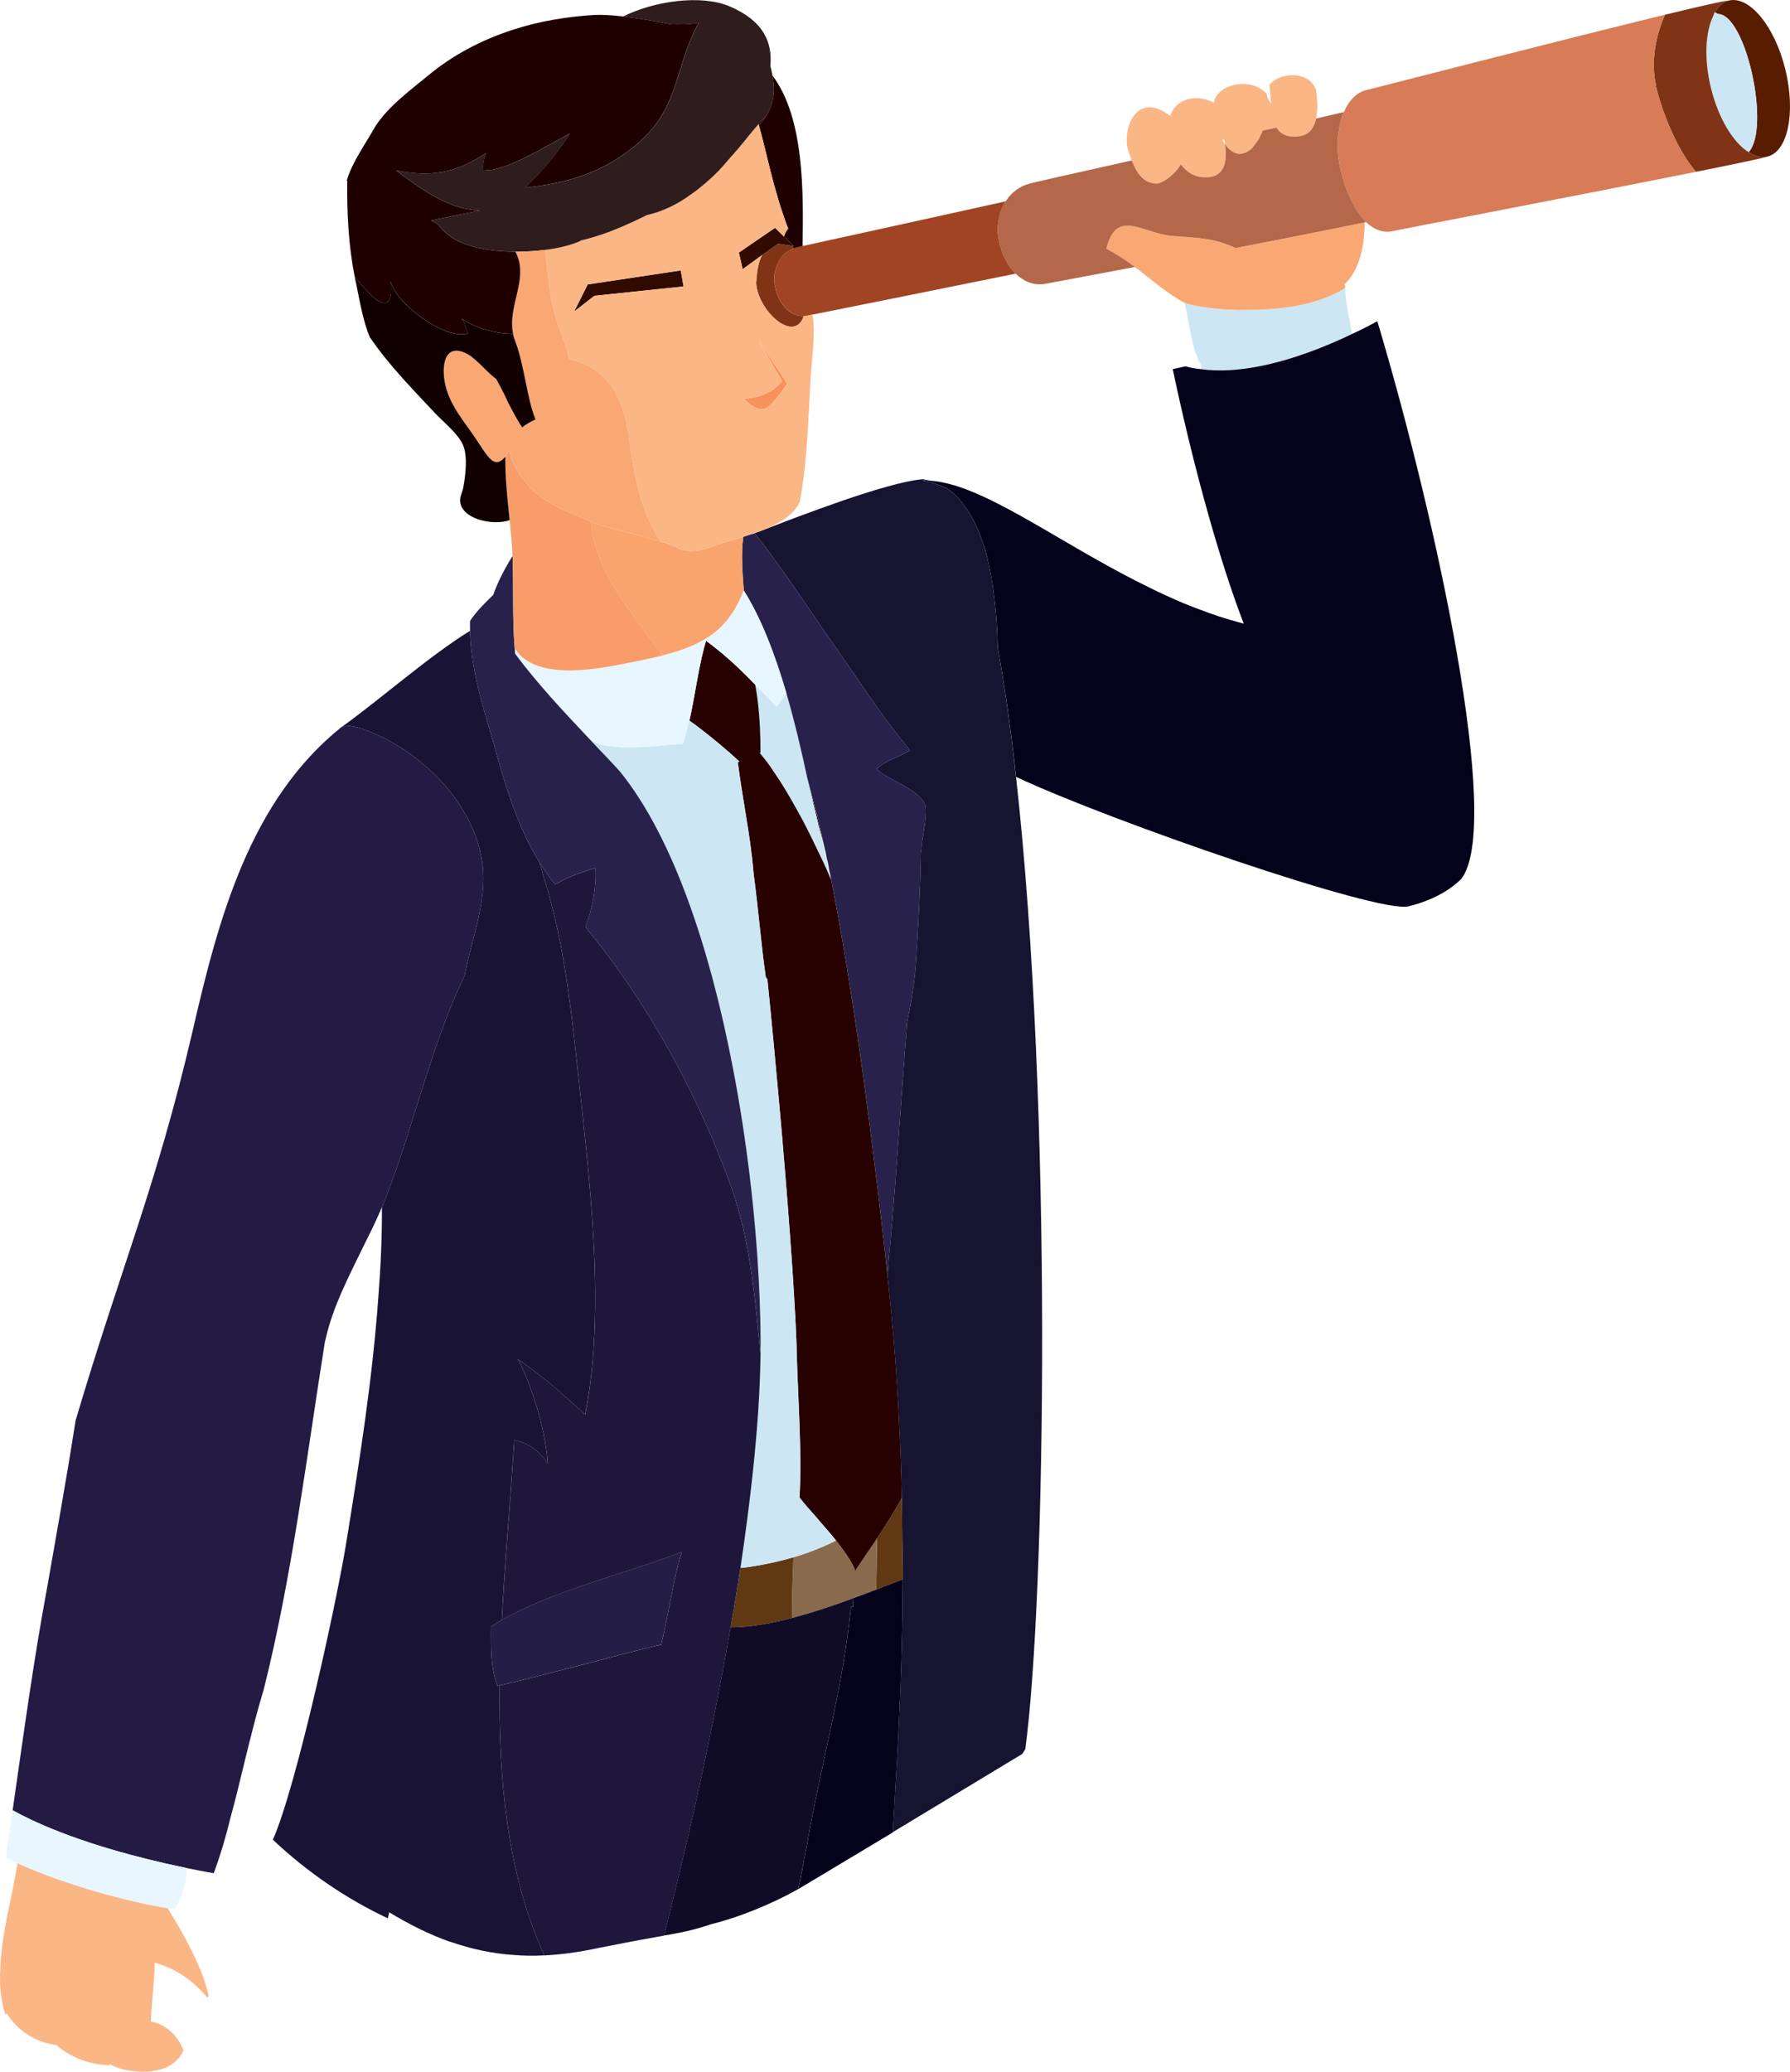 <?xml version="1.0" encoding="utf-8"?>
<!-- Generator: Adobe Illustrator 16.0.0, SVG Export Plug-In . SVG Version: 6.00 Build 0)  -->
<!DOCTYPE svg PUBLIC "-//W3C//DTD SVG 1.1 Tiny//EN" "http://www.w3.org/Graphics/SVG/1.1/DTD/svg11-tiny.dtd">
<svg version="1.1" baseProfile="tiny" id="Layer_1" xmlns="http://www.w3.org/2000/svg" xmlns:xlink="http://www.w3.org/1999/xlink"
	 x="0px" y="0px" width="80.178px" height="92.77px" viewBox="0 0 80.178 92.77" xml:space="preserve">
<g>
	<path fill="none" d="M35.878,11.036c-0.098,0.023-0.168,0.042-0.194,0.047h0C35.709,11.078,35.78,11.059,35.878,11.036z"/>
	<path fill="none" d="M35.523,11.132c0.049-0.025,0.101-0.033,0.153-0.049C35.625,11.099,35.573,11.107,35.523,11.132
		c-0.034,0.011-0.057,0.039-0.089,0.053C35.466,11.171,35.489,11.143,35.523,11.132z"/>
	<path fill="none" d="M43.399,22.942c0.267,0.424,0.479,0.911,0.648,1.439C43.879,23.853,43.666,23.366,43.399,22.942z"/>
	<polygon fill="none" points="34.858,10.912 34.858,10.912 34.931,10.924 	"/>
	<path fill="none" d="M44.753,9.734c-0.04,0.175-0.067,0.357-0.065,0.551C44.686,10.092,44.713,9.91,44.753,9.734z"/>
	<path fill="none" d="M34.716,10.201l-1.621,1.108l0.169,0.746l0,0l-0.169-0.745L34.716,10.201l0.399,0.394
		c0.01-0.052,0.032-0.099,0.054-0.146c-0.022,0.047-0.044,0.095-0.055,0.146L34.716,10.201z"/>
	<path fill="none" d="M54.057,10.711c0.217,0.035,0.427,0.081,0.638,0.145C54.483,10.792,54.273,10.747,54.057,10.711z"/>
	<path fill="none" d="M34.713,12.826c0.165,0.821,0.706,1.36,1.29,1.326c0,0,0,0,0,0c0.019,0,0.037-0.004,0.055-0.005
		c-0.019,0.001-0.037,0.005-0.056,0.005C35.42,14.186,34.878,13.646,34.713,12.826c-0.078-0.366-0.02-0.702,0.107-0.988
		C34.693,12.123,34.636,12.459,34.713,12.826z"/>
	<path fill="none" d="M19.666,10.087c-0.091-0.061-0.183-0.115-0.273-0.169C19.483,9.973,19.575,10.027,19.666,10.087
		c0.111,0.173,0.266,0.318,0.441,0.447C19.932,10.405,19.776,10.261,19.666,10.087z"/>
	<path fill="none" d="M21.771,6.859C21.771,6.858,21.771,6.858,21.771,6.859c-0.991,0.651-1.922,0.99-3.144,0.897
		C19.848,7.85,20.779,7.511,21.771,6.859z"/>
	<path fill="none" d="M35.205,10.377c0.029-0.049,0.061-0.097,0.1-0.143c-0.094-0.222-0.171-0.464-0.252-0.702
		c0.081,0.237,0.158,0.479,0.252,0.701C35.266,10.28,35.234,10.328,35.205,10.377z"/>
	<path fill="none" d="M21.329,9.412c0.055,0.004,0.109,0.016,0.164,0.016c-0.719,0.143-1.447,0.293-2.176,0.443c0,0,0,0,0.001,0
		c0.728-0.15,1.457-0.3,2.175-0.443C21.438,9.428,21.384,9.416,21.329,9.412z"/>
	<polygon fill="none" points="35.557,11.023 35.556,11.022 35.491,11.013 	"/>
	<path fill="none" d="M21.916,7.612c-0.09,0.01-0.184,0.025-0.265,0.021l0,0C21.732,7.637,21.826,7.622,21.916,7.612z"/>
	<path fill="none" d="M57.433,10.699c-0.684,0.135-1.382,0.271-2.093,0.408c-0.207-0.1-0.405-0.173-0.604-0.235
		c0.198,0.062,0.396,0.136,0.604,0.235C56.051,10.971,56.749,10.834,57.433,10.699z"/>
	<path fill="none" d="M34.533,4.737c-0.046,0.129-0.101,0.26-0.178,0.394c-0.046,0.047-0.083,0.094-0.125,0.142
		c0.042-0.047,0.08-0.094,0.125-0.141C34.432,4.998,34.486,4.867,34.533,4.737z"/>
	<path fill="none" d="M34.652,3.772c0.001,0.017,0.006,0.033,0.007,0.049C34.658,3.806,34.653,3.789,34.652,3.772z"/>
	<path fill="none" d="M34.368,7.083c-0.121-0.5-0.243-0.996-0.375-1.467c-0.008-0.024-0.016-0.034-0.016-0.059l0,0
		c0,0.026,0.008,0.034,0.016,0.059C34.125,6.087,34.247,6.583,34.368,7.083z"/>
	<path fill="none" d="M34.892,49.318c-0.165-1.845-0.34-3.708-0.519-5.453c-0.013-0.021-0.025-0.04-0.038-0.059
		c0.013,0.019,0.024,0.038,0.037,0.06C34.552,45.611,34.727,47.474,34.892,49.318z"/>
	<path fill="none" d="M54.747,6.263c0.042,0.077,0.074,0.145,0.124,0.205c-0.008-0.077-0.013-0.144-0.03-0.22
		C54.807,6.247,54.773,6.255,54.747,6.263z"/>
	<path fill="none" d="M39.28,68.892c-0.25,0.37-0.483,0.709-0.693,1.022C38.797,69.601,39.03,69.263,39.28,68.892L39.28,68.892z"/>
	<path fill="none" d="M28.683,6.329C28.683,6.329,28.683,6.328,28.683,6.329c-1.539,1.38-3.241,1.88-5.168,2.081
		c0.002-0.002,0.004-0.004,0.006-0.006c-0.002,0.002-0.004,0.004-0.007,0.007C25.442,8.208,27.145,7.708,28.683,6.329z"/>
	<path fill="none" d="M37.446,68.983L37.446,68.983c-0.292,0.148-0.6,0.286-0.919,0.412C36.846,69.27,37.154,69.132,37.446,68.983z"
		/>
	<path fill="none" d="M33.827,30.658c0.046,0.239,0.084,0.495,0.116,0.758C33.911,31.153,33.873,30.897,33.827,30.658
		C33.827,30.658,33.827,30.658,33.827,30.658z"/>
	<path fill="none" d="M30.878,32.271c0.179-0.78,0.289-1.528,0.439-2.29C31.166,30.742,31.057,31.49,30.878,32.271L30.878,32.271z"
		/>
	<path fill="none" d="M31.991,28.973c0.5,0.388,0.985,0.83,1.451,1.295C32.977,29.803,32.491,29.36,31.991,28.973z"/>
	<path fill="none" d="M33.046,34.124c0.026,0,0.042-0.009,0.068-0.024l0,0C33.088,34.116,33.071,34.124,33.046,34.124L33.046,34.124
		z"/>
	<path fill="none" d="M31.585,8.21c-0.181,0.155-0.37,0.308-0.579,0.454c-0.698,0.522-1.371,0.817-2.031,0.968
		c0.661-0.151,1.333-0.446,2.032-0.968C31.215,8.518,31.404,8.365,31.585,8.21z"/>
	<path fill="none" d="M33.211,6.477c-0.047,0.057-0.096,0.116-0.143,0.172c-0.123,0.148-0.253,0.286-0.378,0.43
		c0.124-0.143,0.255-0.282,0.377-0.429C33.115,6.593,33.164,6.534,33.211,6.477z"/>
	<path fill="none" d="M24.415,11.191C24.414,11.191,24.414,11.191,24.415,11.191c0.049,0.441,0.096,0.884,0.153,1.327
		C24.511,12.076,24.464,11.632,24.415,11.191z"/>
	<path fill="none" d="M38.283,70.253c-0.141-0.297-0.316-0.568-0.504-0.83C37.966,69.686,38.142,69.957,38.283,70.253L38.283,70.253
		z"/>
	<path fill="none" d="M34.032,33.724c0.008,0.008,0.016,0.017,0.032,0.033v-0.059C34.056,33.707,34.04,33.715,34.032,33.724z"/>
	<path fill="none" d="M36.567,67.944c0.086,0.097,0.166,0.199,0.252,0.297C36.733,68.144,36.653,68.041,36.567,67.944z"/>
	<path fill="none" d="M31.349,32.615c0.527,0.403,1.227,0.98,1.692,1.417C32.575,33.595,31.876,33.018,31.349,32.615z"/>
	<path fill="none" d="M26.152,74.526c-1.207,0.309-2.415,0.626-3.181,0.808C23.738,75.152,24.946,74.836,26.152,74.526
		c1.365-0.354,2.728-0.722,3.465-0.881c0.082-0.337,0.154-0.677,0.223-1.017c-0.069,0.34-0.142,0.68-0.224,1.017
		C28.881,73.804,27.517,74.174,26.152,74.526z"/>
	<path fill="none" d="M30.536,69.497L30.536,69.497c-0.254,0.814-0.425,1.762-0.615,2.73C30.111,71.259,30.281,70.312,30.536,69.497
		z"/>
	<path fill="none" d="M24.539,65.558c-0.042-0.665-0.183-1.399-0.373-2.123C24.355,64.158,24.496,64.892,24.539,65.558
		L24.539,65.558z"/>
	<path fill="none" d="M24.528,39.163c-0.039-0.055-0.076-0.113-0.114-0.169C24.452,39.05,24.488,39.107,24.528,39.163z"/>
	<path fill="none" d="M22,72.833c0.051-0.033,0.106-0.063,0.159-0.097C22.106,72.77,22.05,72.8,22,72.833
		c-0.004,0.271-0.004,0.54,0,0.808C21.995,73.373,21.996,73.104,22,72.833z"/>
	<path fill="none" d="M35.049,31.287c-0.091,0.129-0.179,0.254-0.263,0.361c0,0,0,0,0,0C34.869,31.541,34.958,31.416,35.049,31.287z
		"/>
	<path fill="none" d="M22.929,66.03c0.038-0.521,0.074-1.042,0.105-1.548h0C23.003,64.988,22.966,65.509,22.929,66.03z"/>
	<path fill="none" d="M26.21,39.014c-0.408,0.136-0.804,0.279-1.171,0.496C25.406,39.293,25.803,39.15,26.21,39.014z"/>
	<path fill="none" d="M49.585,11.157c0.104,0.055,0.202,0.109,0.309,0.172c0.071,0.038,0.138,0.085,0.207,0.126
		c-0.069-0.042-0.136-0.089-0.207-0.127C49.787,11.267,49.689,11.212,49.585,11.157z"/>
	<polygon fill="none" points="38.217,71.957 38.217,71.957 38.166,71.957 	"/>
	<path fill="none" d="M41.44,36.754c-0.034,0.305-0.093,0.648-0.139,0.952C41.349,37.402,41.407,37.059,41.44,36.754z"/>
	<path fill="none" d="M41.015,43.264c-0.059,0.758-0.198,1.627-0.39,2.544C40.817,44.891,40.955,44.023,41.015,43.264z"/>
	<path fill="none" d="M42.348,21.844c0.006,0,0.011,0.003,0.016,0.005C42.358,21.847,42.353,21.843,42.348,21.844
		c-0.29-0.139-0.848-0.32-1.053-0.327c-0.002,0-0.005,0-0.007,0C41.489,21.52,42.055,21.704,42.348,21.844z"/>
	<path fill="none" d="M44.334,25.491c0.038,0.187,0.071,0.374,0.103,0.563C44.405,25.864,44.372,25.678,44.334,25.491z"/>
	<path fill="none" d="M36.155,82.556c-0.037,0.23-0.091,0.451-0.133,0.679C36.064,83.007,36.119,82.786,36.155,82.556
		c0.606-3.494,1.634-7.109,1.959-10.6h0C37.79,75.446,36.761,79.062,36.155,82.556z"/>
	<path fill="none" d="M23.89,62.526c-0.203-0.6-0.43-1.178-0.689-1.662c0-0.001-0.001-0.001-0.001-0.001
		C23.46,61.348,23.688,61.927,23.89,62.526z"/>
	<path fill="none" d="M40.028,59.955c0.194,2.357,0.315,4.738,0.365,7.12C40.344,64.693,40.223,62.312,40.028,59.955z"/>
	<path fill="none" d="M40.107,79.994c0.19-3.062,0.322-6.152,0.331-9.272c0.003-0.608-0.015-1.216-0.022-1.823
		c0.008,0.607,0.025,1.216,0.021,1.823C40.43,73.842,40.298,76.933,40.107,79.994z"/>
	<path fill="none" d="M22.57,7.467c0.02-0.006,0.04-0.016,0.059-0.023C22.61,7.451,22.589,7.46,22.57,7.467z"/>
	<path fill="none" d="M20.919,14.82c-0.066-0.162-0.091-0.353-0.227-0.548c0,0-0.001,0-0.001-0.001
		C20.827,14.466,20.852,14.659,20.919,14.82z"/>
	<path fill="none" d="M17.497,12.59c0,0,0,0.001,0,0.002c0.224,1.007,2.479,2.673,3.471,2.333v0
		C19.975,15.265,17.719,13.597,17.497,12.59z"/>
	<path fill="none" d="M22.843,18.184c0.135,0.254,0.298,0.573,0.465,0.827C23.141,18.756,22.978,18.437,22.843,18.184z"/>
	<path fill="none" d="M21.271,16.096c0.25,0.215,0.475,0.466,0.721,0.683C21.746,16.562,21.521,16.31,21.271,16.096z"/>
	<path fill="none" d="M17.744,7.63c0.411,0.308,0.867,0.649,1.354,0.954C18.611,8.28,18.155,7.938,17.744,7.63L17.744,7.63z"/>
	<path fill="none" d="M25.531,5.989c-0.068,0.033-0.152,0.078-0.229,0.119C25.379,6.067,25.462,6.022,25.531,5.989
		C25.531,5.989,25.531,5.989,25.531,5.989z"/>
	<path fill="none" d="M28.756,6.253c0.714-0.654,1.095-1.364,1.374-2.105C29.851,4.889,29.47,5.599,28.756,6.253z"/>
	<path fill="none" d="M22.082,7.599c0.117-0.022,0.243-0.061,0.369-0.1C22.325,7.538,22.198,7.577,22.082,7.599z"/>
	<path fill="none" d="M50.902,10.163c-0.263-0.061-0.504-0.082-0.712-0.001C50.399,10.081,50.64,10.102,50.902,10.163z"/>
	<path fill="none" d="M22.632,20.452c0,0.025,0.003,0.05,0.003,0.075C22.635,20.501,22.631,20.476,22.632,20.452
		c-0.109,0.132-0.207,0.203-0.299,0.231C22.425,20.655,22.522,20.583,22.632,20.452z"/>
	<path fill="none" d="M26.669,38.856C26.669,38.856,26.669,38.856,26.669,38.856c0.005,0.144,0.011,0.279,0.009,0.405
		c-0.029,0.852-0.171,1.45-0.454,2.256c0,0,0,0,0,0c0.283-0.807,0.424-1.405,0.454-2.257C26.681,39.134,26.675,39,26.669,38.856z"/>
	<path fill="none" d="M24.3,39.087c-0.028-0.127-0.074-0.279-0.136-0.475c0,0,0,0,0-0.001C24.226,38.808,24.272,38.959,24.3,39.087z
		"/>
	<path fill="none" d="M33.69,57.227c0.157,1.126,0.26,2.258,0.376,3.418l0,0C33.95,59.485,33.847,58.354,33.69,57.227z"/>
	<path fill="none" d="M32.824,47.794c-1-5.196-2.634-10.266-5.067-13.262C30.189,37.528,31.824,42.598,32.824,47.794z"/>
	<path fill="none" d="M33.991,57.354c-0.15-2.888-0.525-6.245-1.167-9.56C33.466,51.108,33.84,54.466,33.991,57.354z"/>
	<path fill="none" d="M25.575,62.774c0.209,0.194,0.433,0.374,0.632,0.578c0.312-1.521,0.431-3.152,0.449-4.818
		c-0.019,1.666-0.137,3.296-0.45,4.817C26.007,63.147,25.784,62.969,25.575,62.774z"/>
	<path fill="none" d="M33.871,12.696L33.871,12.696c-0.004-0.079,0.016-0.179,0.021-0.268
		C33.886,12.518,33.866,12.617,33.871,12.696z"/>
	<path fill="none" d="M40.019,34.932c-0.308-0.167-0.591-0.327-0.755-0.496c0.1-0.098,0.213-0.179,0.335-0.251
		c-0.122,0.072-0.236,0.154-0.336,0.251C39.427,34.605,39.71,34.766,40.019,34.932z"/>
	<path fill="none" d="M37.017,28.404c1.3,1.816,2.365,3.545,3.744,5.191l0,0C39.382,31.949,38.317,30.22,37.017,28.404
		c-0.87-1.278-2.176-3.228-3.214-4.526l0,0C34.84,25.177,36.146,27.126,37.017,28.404z"/>
	<polygon fill="none" points="30.493,12.109 30.619,12.828 26.624,13.246 30.62,12.828 	"/>
	<polygon fill="none" points="25.717,13.951 25.718,13.951 26.324,12.736 	"/>
	<path fill="none" d="M39.787,56.813c0.006-0.085,0.008-0.178,0.01-0.298c0.153-1.524,0.271-3.052,0.383-4.588
		c-0.111,1.536-0.23,3.064-0.383,4.589C39.794,56.636,39.793,56.729,39.787,56.813z"/>
	<path fill="none" d="M76.635,3.929c-0.314-1.294-0.248-2.483,0.103-3.211C76.386,1.445,76.319,2.634,76.635,3.929
		c0.333,1.364,0.993,2.453,1.689,2.885C77.628,6.382,76.969,5.293,76.635,3.929z"/>
	<path fill="none" d="M35.811,36.473c0.053,0.097,0.106,0.191,0.161,0.291c0.018,0.026,0.026,0.051,0.043,0.085
		c-0.017-0.034-0.025-0.059-0.043-0.086C35.917,36.664,35.864,36.569,35.811,36.473z"/>
	<path fill="none" d="M35.028,17.068l-0.445-0.773L35.028,17.068c0,0-0.078,0.125-0.279,0.284
		C34.95,17.193,35.028,17.068,35.028,17.068z"/>
	<path fill="none" d="M39.274,69.38c-0.008,0.587-0.017,1.241-0.024,1.798c-0.331,0.131-0.68,0.261-1.019,0.382
		c-0.575,0.221-1.178,0.423-1.773,0.61c-0.329,0.105-0.66,0.193-0.983,0.282c0.324-0.089,0.655-0.177,0.984-0.282
		c0.594-0.187,1.197-0.39,1.772-0.609c0.339-0.122,0.688-0.251,1.02-0.383c0.423-0.163,0.814-0.318,1.187-0.456
		c-0.373,0.138-0.763,0.293-1.188,0.456C39.258,70.621,39.266,69.966,39.274,69.38z"/>
	<path fill="none" d="M40.394,67.077c0-0.001,0-0.001,0-0.002c-0.138,0.261-0.3,0.532-0.466,0.805
		C40.094,67.608,40.255,67.337,40.394,67.077z"/>
	<path fill="none" d="M21.643,39.63c-0.064,1.081-0.347,2.03-0.592,2.999C21.297,41.66,21.58,40.711,21.643,39.63
		c0.176-3.001-2.376-5.762-5.02-6.845c-0.098-0.052-0.2-0.083-0.3-0.121c0.101,0.038,0.202,0.07,0.3,0.122
		C19.266,33.868,21.819,36.629,21.643,39.63z"/>
	<path fill="none" d="M19.16,47.977c-0.661,2.032-1.252,4.104-1.984,5.925C17.908,52.08,18.499,50.009,19.16,47.977z"/>
	<polygon fill="none" points="33.981,15.25 34.831,16.529 33.979,15.246 	"/>
	<path fill="none" d="M33.423,72.839c-0.239,0.021-0.473,0.034-0.698,0.03c0.157-0.884,0.304-1.768,0.444-2.668h0
		c0.109-0.727,0.209-1.456,0.304-2.184c-0.095,0.728-0.195,1.456-0.304,2.183c-0.139,0.9-0.287,1.786-0.444,2.669
		c-1.225,7.116-2.882,13.356-2.98,13.802c0.099-0.444,1.755-6.686,2.98-13.801C32.95,72.873,33.184,72.86,33.423,72.839z"/>
	<path fill="none" d="M36.333,14.102c0.021-0.004,0.034-0.007,0.059-0.012c0.148,0.905-0.026,1.899-0.08,2.784
		c-0.109,1.823-0.145,3.814-0.491,5.607c-0.26,0.569-0.921,0.964-1.626,1.25c1.462-0.563,5.54-2.15,7.145-2.271
		c0.1,0.017,0.199,0.036,0.293,0.063c0,0,0.001,0,0.002,0c0.328,0.021,0.674,0.085,1.034,0.192c0.024,0.008,0.05,0.017,0.074,0.018
		c2.339,0.707,5.298,2.908,8.769,4.593c0.26,0.13,0.511,0.252,0.771,0.365c0.451,0.209,0.906,0.402,1.377,0.576
		c0.302,0.114,0.613,0.228,0.924,0.333c0.37,0.115,0.747,0.23,1.126,0.328c-1.271-3.31-2.457-7.942-3.179-11.396l0.569-0.127
		c0.217,0.061,0.444,0.107,0.689,0.127l0.021-0.16c-0.487-0.901-0.516-1.872-0.748-2.796c0.024,0,0.05,0.01,0.073,0.018
		c-0.023-0.009-0.049-0.018-0.074-0.034c-0.728-0.373-1.446-1.016-2.23-1.6c-0.078-0.06-0.158-0.116-0.238-0.174
		c0.079,0.058,0.159,0.114,0.237,0.174c-2.269,0.432-3.942,0.739-3.978,0.747c-0.482,0.102-0.967-0.064-1.36-0.45v0
		c-3.623,0.736-8.023,1.62-9.098,1.834C36.368,14.095,36.355,14.097,36.333,14.102z"/>
	<path fill="none" d="M21.056,28.245c0.024,1.212,0.288,2.358,0.607,3.499C21.344,30.602,21.08,29.456,21.056,28.245z"/>
	<path fill="none" d="M15.375,32.527c0.066-0.008,0.157-0.006,0.216-0.015C15.532,32.521,15.441,32.519,15.375,32.527z"/>
	<path fill="none" d="M15.639,32.502L15.639,32.502c0.096,0.008,0.186,0.032,0.278,0.05C15.825,32.534,15.736,32.51,15.639,32.502z"
		/>
	<path fill="none" d="M34.209,72.73c0.412-0.072,0.834-0.165,1.265-0.278v-0.001C35.043,72.564,34.621,72.658,34.209,72.73z"/>
	<path fill="none" d="M32.471,24.282c0.106-0.032,0.223-0.066,0.344-0.102C32.694,24.216,32.577,24.25,32.471,24.282
		c-0.55,0.176-1.13,0.45-1.688,0.383C31.341,24.733,31.921,24.458,32.471,24.282z"/>
	<path fill="none" d="M37.162,39.243c-0.164-0.386-0.371-0.83-0.6-1.295C36.79,38.413,36.997,38.858,37.162,39.243
		c0.027,0.052,0.041,0.103,0.067,0.154c-0.025-0.144-0.056-0.288-0.088-0.431c-0.023-0.162-0.054-0.331-0.103-0.5
		c-0.031-0.186-0.071-0.364-0.117-0.551c-0.002-0.01-0.004-0.019-0.007-0.029c-0.085-0.338-0.171-0.678-0.271-1.018
		C36.904,37.979,37.157,39.084,37.162,39.243z"/>
	<path fill="none" d="M36.325,35.467c-0.047-0.172-0.093-0.361-0.141-0.524c0,0.001,0.001,0.003,0.001,0.004
		C36.233,35.109,36.278,35.297,36.325,35.467z"/>
	<path fill="none" d="M56.406,6.179c-0.056,0.105-0.127,0.203-0.202,0.298C56.279,6.382,56.351,6.284,56.406,6.179z"/>
	<path fill="none" d="M60.071,7.695c0.118,0.48,0.267,0.888,0.433,1.24C60.338,8.583,60.189,8.175,60.071,7.695
		c-0.132-0.534-0.176-1.035-0.149-1.486C59.896,6.661,59.939,7.162,60.071,7.695z"/>
	<path fill="none" d="M36.166,34.875c0.009,0.025,0.019,0.042,0.019,0.068C36.185,34.917,36.175,34.9,36.166,34.875
		c-0.262-1.236-0.572-2.548-0.943-3.837l0,0C35.594,32.327,35.904,33.639,36.166,34.875z"/>
	<path fill="none" d="M34.394,28.608c-0.313-0.775-0.665-1.506-1.074-2.161l-0.006-0.007l0.005,0.007
		C33.729,27.103,34.081,27.833,34.394,28.608z"/>
	<path fill="none" d="M29.089,24.114c-0.173-0.047-0.348-0.089-0.511-0.146c-0.357-0.097-0.707-0.18-1.055-0.272
		c0.348,0.092,0.697,0.175,1.055,0.272C28.741,24.024,28.916,24.067,29.089,24.114z"/>
	<path fill="none" d="M52.189,8.075c0.276-0.169,0.557-0.453,0.696-0.714c-0.001,0-0.001,0-0.001-0.001
		C52.746,7.622,52.466,7.906,52.189,8.075z"/>
	<path fill="none" d="M29.601,24.26c-0.718-1.054-1.047-2.313-1.263-3.56C28.554,21.948,28.882,23.206,29.601,24.26L29.601,24.26z"
		/>
	<path fill="none" d="M30.449,24.584c-0.174-0.078-0.352-0.157-0.525-0.236c-0.082-0.026-0.168-0.047-0.254-0.069
		c0.086,0.021,0.173,0.042,0.254,0.069C30.098,24.427,30.275,24.506,30.449,24.584z"/>
	<path fill="none" d="M76.949,0.625c1.254,0.017,2.369,5.097,1.375,6.189c0.07,0.047,0.142,0.088,0.213,0.121
		c-0.071-0.033-0.142-0.073-0.212-0.121C79.318,5.722,78.203,0.642,76.949,0.625l-0.144-0.078l0,0L76.949,0.625z"/>
	<path fill="none" d="M21.433,19.826c-0.279-0.436-0.594-0.835-0.869-1.253C20.839,18.991,21.154,19.391,21.433,19.826
		c0.216,0.326,0.386,0.592,0.551,0.742C21.819,20.418,21.649,20.152,21.433,19.826z"/>
	<path fill="none" d="M26.417,33.105c0.144,0.153,0.288,0.308,0.433,0.461C26.705,33.414,26.561,33.259,26.417,33.105L26.417,33.105
		z"/>
	<path fill="none" d="M28.507,29.613c0.415-0.087,0.805-0.166,1.177-0.262c-1.3-1.8-3.071-3.772-3.208-5.987h0
		c-0.118-0.052-0.252-0.104-0.387-0.165c0.135,0.061,0.269,0.113,0.387,0.166c0.138,2.213,1.908,4.187,3.209,5.986
		C29.312,29.447,28.922,29.526,28.507,29.613c-0.723,0.142-1.839,0.391-2.897,0.407C26.668,30.004,27.784,29.755,28.507,29.613z"/>
	<path fill="none" d="M23.074,15.257c-0.04-0.102-0.073-0.203-0.088-0.305c-0.101-0.473-0.022-0.943,0.083-1.408
		c-0.104,0.465-0.184,0.936-0.083,1.408c-0.196-0.002-0.4-0.02-0.606-0.051c0.206,0.032,0.411,0.049,0.607,0.052
		C23.001,15.055,23.034,15.156,23.074,15.257c0.424,1.111,0.524,2.566,0.916,3.524l0,0C23.598,17.823,23.498,16.369,23.074,15.257z"
		/>
	<path fill="none" d="M26.842,16.707c-0.354-0.287-0.785-0.507-1.34-0.623c-0.159-0.691-0.458-1.347-0.646-2.01
		c0.188,0.664,0.487,1.319,0.646,2.01C26.057,16.2,26.489,16.42,26.842,16.707z"/>
	<path fill="none" d="M54.365,7.889c0.538-0.176,0.587-0.793,0.506-1.421l0,0C54.951,7.095,54.902,7.712,54.365,7.889z"/>
	<path fill="#581D01" d="M77.437,0.024h-0.008c-0.254,0.072-0.459,0.255-0.623,0.523l0.145,0.078
		c1.253,0.017,2.368,5.097,1.375,6.189c0.07,0.047,0.141,0.088,0.212,0.121c0.165,0.077,0.33,0.107,0.492,0.094
		c0.045-0.004,0.091-0.005,0.136-0.018c0.922-0.224,1.275-1.974,0.804-3.897C79.498,1.175,78.36-0.199,77.437,0.024z"/>
	<path fill="#CCE6F3" d="M76.949,0.625l-0.144-0.078v0c-0.028,0.048-0.043,0.118-0.068,0.171c-0.351,0.728-0.417,1.917-0.103,3.211
		c0.334,1.364,0.993,2.453,1.689,2.885C79.318,5.722,78.203,0.642,76.949,0.625z"/>
	<path fill="#803315" d="M78.537,6.935c-0.071-0.033-0.143-0.073-0.213-0.121c-0.696-0.432-1.356-1.521-1.69-2.885
		c-0.314-1.295-0.248-2.484,0.104-3.211c0.025-0.053,0.04-0.123,0.068-0.171v0l0,0c0.164-0.268,0.369-0.451,0.623-0.523
		c-0.143-0.003-1.267,0.252-2.852,0.636c-0.42,0.958-0.632,2.075-0.41,3.122c0.01,0.043,0.008,0.088,0.019,0.131
		c0.255,1.067,0.922,2.789,1.779,3.781c1.862-0.372,3.166-0.649,3.2-0.682c-0.045,0.012-0.091,0.013-0.136,0.017
		C78.867,7.042,78.702,7.012,78.537,6.935z"/>
	<path fill="#D77C57" d="M74.167,3.782c-0.223-1.047-0.01-2.164,0.409-3.122c-4.624,1.127-13.229,3.339-13.391,3.379
		c-0.407,0.095-0.767,0.453-0.992,0.982c-0.096,0.216-0.159,0.467-0.207,0.733c-0.026,0.148-0.055,0.294-0.064,0.456
		c-0.026,0.451,0.018,0.952,0.149,1.485c0.118,0.48,0.267,0.888,0.433,1.241c0.136,0.289,0.284,0.532,0.443,0.733
		c0.079,0.099,0.157,0.2,0.24,0.278c0.385,0.359,0.796,0.5,1.219,0.396c0.118-0.032,8.718-1.677,13.559-2.649v0
		c-0.857-0.992-1.524-2.713-1.779-3.781C74.175,3.87,74.177,3.825,74.167,3.782z"/>
	<path fill="#CCE6F3" d="M55.521,13.879c-0.034,0-0.065-0.001-0.102-0.001c-0.692-0.019-1.508-0.081-2.283-0.285
		c-0.001,0-0.002-0.001-0.002-0.001c-0.023-0.008-0.049-0.018-0.073-0.018c0.232,0.924,0.261,1.895,0.748,2.796l-0.021,0.16
		c0.815,0.113,1.699,0.05,2.588-0.121c1.482-0.285,2.979-0.873,4.195-1.458l-0.035-0.068c-0.092-0.693-0.267-1.294-0.284-1.987v0
		C58.856,13.764,57.116,13.884,55.521,13.879z"/>
	<path fill="#F9A873" d="M57.433,10.699c-0.684,0.135-1.382,0.271-2.093,0.409c-0.207-0.1-0.405-0.174-0.604-0.235
		c-0.014-0.004-0.028-0.012-0.042-0.017c-0.211-0.063-0.421-0.109-0.638-0.145c-0.434-0.07-0.896-0.097-1.453-0.138
		c-0.612-0.024-1.198-0.294-1.701-0.411c-0.263-0.061-0.503-0.082-0.712-0.001c-0.275,0.107-0.495,0.388-0.64,0.977
		c0.012,0.006,0.022,0.013,0.034,0.019c0.104,0.055,0.202,0.109,0.309,0.171c0.071,0.038,0.138,0.085,0.207,0.127
		c0.168,0.101,0.332,0.21,0.491,0.328c0.08,0.058,0.16,0.114,0.238,0.174c0.784,0.584,1.503,1.227,2.23,1.6
		c0.025,0.017,0.051,0.025,0.074,0.034c0,0,0.001,0.001,0.002,0.001c0.775,0.204,1.591,0.266,2.283,0.285
		c0.036,0,0.067,0.001,0.102,0.001c1.595,0.005,3.335-0.115,4.731-0.982v0c0.002-0.033,0.002-0.076,0.002-0.11l-0.042-0.043
		c0.685-0.64,0.902-1.709,0.914-2.705l-0.016-0.076l0,0C60.076,10.174,58.795,10.431,57.433,10.699z"/>
	<path fill="#FBB686" d="M51.75,8.222c0.128,0.017,0.283-0.052,0.439-0.147c0.276-0.169,0.557-0.453,0.695-0.715
		c0,0,0,0,0.001,0.001c0,0,0,0,0,0c0.255,0.333,0.583,0.556,1.013,0.579c0.19,0.016,0.339-0.009,0.467-0.051
		c0.537-0.176,0.586-0.793,0.506-1.421c-0.05-0.06-0.082-0.128-0.124-0.205c0.026-0.008,0.06-0.016,0.094-0.015
		c0.018,0.076,0.022,0.143,0.03,0.22l0,0v0c0.31,0.418,0.72,0.61,1.195,0.185c0.055-0.055,0.092-0.117,0.138-0.175
		c0.075-0.095,0.146-0.193,0.202-0.298c0.057-0.106,0.112-0.213,0.153-0.331c0.213-0.039,0.415-0.087,0.619-0.134
		c0.164,0.281,0.459,0.453,0.991,0.393c0.463-0.044,0.687-0.37,0.786-0.8l0,0c0.08-0.413,0.063-0.901-0.018-1.315
		c-0.342-0.866-1.677-0.741-2.08-0.182c0.03,0.195,0.044,0.414,0.058,0.635c0.007,0.059,0.017,0.127,0.022,0.187
		c-0.124-0.155-0.189-0.291-0.197-0.426c-0.713-0.812-2.256-0.42-2.367,0.39c-0.024-0.018-0.058-0.035-0.092-0.043
		c-0.746-0.349-1.636-0.116-1.866,0.64c-0.05-0.042-0.092-0.077-0.134-0.103c-1.43-0.981-2.052,0.774-1.729,1.698
		c0.042,0.127,0.091,0.263,0.14,0.399c0.037,0.102,0.082,0.2,0.129,0.296C51.009,7.867,51.277,8.182,51.75,8.222z"/>
	<path fill="#B46849" d="M60.071,7.695c-0.132-0.533-0.176-1.034-0.149-1.486c0.01-0.161,0.038-0.308,0.064-0.456
		c0.048-0.266,0.111-0.518,0.207-0.734c-0.383,0.089-0.798,0.184-1.237,0.287l0,0c-0.1,0.43-0.323,0.756-0.786,0.8
		c-0.532,0.06-0.827-0.112-0.991-0.393c-0.204,0.047-0.406,0.095-0.619,0.134c-0.041,0.117-0.097,0.224-0.153,0.331
		c-0.056,0.105-0.127,0.203-0.202,0.298c-0.046,0.058-0.083,0.121-0.138,0.175c-0.476,0.425-0.886,0.233-1.195-0.185v0
		c0.081,0.628,0.032,1.245-0.506,1.421c-0.128,0.042-0.276,0.066-0.467,0.051c-0.43-0.023-0.758-0.246-1.013-0.579c0,0,0,0,0,0
		c-0.14,0.262-0.42,0.545-0.696,0.714c-0.156,0.095-0.312,0.164-0.439,0.147c-0.473-0.04-0.741-0.355-0.928-0.74
		c-0.047-0.096-0.092-0.193-0.129-0.295c-2.532,0.564-4.498,1.01-4.54,1.027c-0.44,0.103-0.84,0.384-1.107,0.802
		c0,0,0,0-0.001,0.001c0.001,0,0.001,0,0.001,0c-0.136,0.21-0.233,0.454-0.293,0.717c-0.04,0.175-0.067,0.357-0.065,0.551
		c0.002,0.162,0.02,0.329,0.055,0.5c0.128,0.618,0.399,1.12,0.749,1.47l0,0v0c0.394,0.386,0.878,0.552,1.36,0.45
		c0.035-0.008,1.709-0.315,3.978-0.747c-0.078-0.061-0.158-0.116-0.237-0.174c-0.159-0.118-0.323-0.227-0.491-0.328
		c-0.069-0.042-0.136-0.089-0.207-0.126c-0.106-0.063-0.205-0.117-0.309-0.172c-0.012-0.006-0.022-0.013-0.034-0.019
		c0.145-0.589,0.364-0.87,0.64-0.977c0.208-0.081,0.449-0.06,0.712,0.001c0.503,0.117,1.089,0.387,1.701,0.411
		c0.557,0.041,1.02,0.068,1.453,0.138c0.217,0.035,0.427,0.081,0.638,0.145c0.014,0.004,0.028,0.012,0.042,0.017
		c0.198,0.062,0.396,0.135,0.604,0.235c0.711-0.137,1.409-0.273,2.093-0.408c1.362-0.269,2.644-0.525,3.679-0.736l0,0
		c0.027-0.008,0.052-0.017,0.076-0.016c-0.083-0.078-0.161-0.179-0.24-0.278c-0.159-0.202-0.308-0.445-0.443-0.733
		C60.338,8.583,60.189,8.175,60.071,7.695z"/>
	<path fill="#05021C" d="M53.789,16.53c-0.245-0.02-0.473-0.066-0.689-0.127L52.53,16.53c0.722,3.454,1.907,8.086,3.179,11.396
		c-0.379-0.098-0.756-0.213-1.126-0.328c-0.311-0.105-0.622-0.219-0.924-0.333c-0.471-0.174-0.926-0.367-1.377-0.576
		c-0.26-0.113-0.511-0.235-0.771-0.365c-3.471-1.685-6.43-3.886-8.769-4.593c-0.024-0.001-0.05-0.01-0.074-0.018
		c-0.36-0.107-0.706-0.171-1.034-0.192c-0.001,0-0.002,0-0.002,0s0.001,0,0.002,0c-0.117-0.011-0.231-0.012-0.34-0.005
		c0.205,0.006,0.763,0.188,1.054,0.326c0.004,0,0.01,0.003,0.015,0.006c0.002,0.001,0.005,0.003,0.008,0.003
		c0.034,0.018,0.069,0.035,0.094,0.052c0.018,0.009,0.024,0.017,0.042,0.026c0.007,0.009,0.016,0.009,0.016,0.017
		c0.345,0.257,0.63,0.603,0.877,0.996c0.267,0.423,0.479,0.911,0.648,1.439c0.026,0.083,0.06,0.161,0.084,0.246
		c0.08,0.278,0.143,0.57,0.202,0.863c0.038,0.187,0.071,0.374,0.103,0.563c0.162,1.001,0.235,2.032,0.253,2.945
		c0.157,0.853,0.301,1.756,0.436,2.701c0.14,0.986,0.27,2.018,0.389,3.092c4.3,2.009,16.223,6.122,17.569,5.795
		c1.302-0.321,1.984-0.86,2.354-1.209c1.905-2.355-1.129-16.255-3.744-24.993c-0.331,0.181-0.713,0.378-1.12,0.566l0,0
		c-1.217,0.585-2.713,1.173-4.195,1.458C55.488,16.581,54.604,16.643,53.789,16.53z"/>
	<path fill="#171432" d="M44.437,26.054c-0.031-0.19-0.064-0.376-0.103-0.563c-0.06-0.292-0.122-0.585-0.202-0.863
		c-0.024-0.085-0.058-0.163-0.084-0.246c-0.169-0.528-0.382-1.016-0.648-1.439c-0.247-0.393-0.532-0.739-0.877-0.996
		c0-0.008-0.009-0.008-0.016-0.017c-0.018-0.009-0.024-0.017-0.042-0.026c-0.024-0.017-0.06-0.034-0.094-0.052
		c-0.003,0-0.006-0.001-0.008-0.003c-0.005-0.002-0.01-0.005-0.016-0.005c-0.293-0.14-0.858-0.324-1.06-0.327
		c0.002,0,0.005,0,0.007,0c0.108-0.007,0.223-0.006,0.34,0.005c-0.001,0-0.002,0-0.002,0c-0.094-0.026-0.193-0.045-0.293-0.063
		c-1.604,0.121-5.683,1.708-7.145,2.271c-0.001,0-0.002,0.001-0.004,0.002c-0.1,0.041-0.202,0.082-0.313,0.114
		c-0.025,0.008-0.052,0.024-0.076,0.032l0,0c1.038,1.298,2.345,3.248,3.215,4.525c1.3,1.816,2.365,3.545,3.744,5.192l0,0v0
		c-0.358,0.235-0.797,0.371-1.162,0.588c-0.122,0.072-0.235,0.154-0.335,0.251c0.165,0.169,0.447,0.33,0.755,0.496
		c0.563,0.304,1.213,0.632,1.407,1.087c0.059,0.146,0.05,0.42,0.015,0.735c-0.033,0.305-0.092,0.648-0.139,0.952
		c0,0.05-0.01,0.11-0.02,0.168c0,0.101-0.019,0.203-0.03,0.295c0,0.017,0,0.025-0.008,0.034v0.068
		c-0.022,1.637-0.121,3.357-0.229,4.993c-0.06,0.759-0.197,1.627-0.39,2.544c-0.02,0.337-0.041,0.674-0.073,1.003
		c-0.133,1.724-0.248,3.425-0.372,5.116c-0.111,1.536-0.23,3.063-0.383,4.588c-0.002,0.12-0.003,0.213-0.01,0.298
		c-0.007,0.087-0.018,0.165-0.042,0.251c0.128,1.199,0.215,2.206,0.283,2.891c0.194,2.356,0.315,4.738,0.365,7.12
		c0,0.001,0,0.001,0,0.002c0-0.001,0.001-0.001,0.001-0.002c0.017,0.607,0.014,1.216,0.021,1.823s0.025,1.215,0.022,1.823
		c-0.009,3.12-0.141,6.211-0.331,9.272c-0.037,0.592-0.058,1.19-0.101,1.779c-0.002,0.076-0.002,0.169-0.011,0.27
		c1.991-1.197,3.957-2.394,5.794-3.499c0.052-0.077,0.096-0.144,0.138-0.218c0.912-6.774,1.237-28.74-0.415-43.533
		c-0.119-1.075-0.248-2.106-0.388-3.093c-0.135-0.945-0.278-1.848-0.436-2.701C44.672,28.086,44.599,27.056,44.437,26.054z"/>
	<polygon fill="#603913" points="39.281,68.891 39.28,68.892 39.28,68.892 	"/>
	<path fill="#603913" d="M39.281,68.891c-0.002,0.153-0.004,0.32-0.007,0.489c-0.008,0.586-0.016,1.241-0.024,1.798
		c0.424-0.163,0.814-0.318,1.188-0.456c0.004-0.607-0.014-1.216-0.021-1.823s-0.005-1.216-0.021-1.823
		c0,0.001-0.001,0.001-0.001,0.002c-0.139,0.26-0.3,0.531-0.466,0.803C39.719,68.22,39.5,68.561,39.281,68.891z"/>
	<path fill="#8A6A4D" d="M38.23,71.56c0.339-0.121,0.688-0.251,1.019-0.382c0.008-0.557,0.016-1.211,0.024-1.798
		c0.002-0.169,0.004-0.336,0.007-0.489c0,0,0,0,0,0.001c-0.25,0.371-0.483,0.709-0.693,1.022c-0.094,0.14-0.194,0.286-0.271,0.408
		c-0.019,0.016-0.028,0.033-0.036,0.049c0-0.042,0.002-0.076,0.002-0.117c-0.141-0.297-0.316-0.568-0.504-0.831
		c-0.107-0.149-0.214-0.299-0.332-0.438c0,0,0,0,0-0.001c-0.292,0.148-0.6,0.286-0.919,0.412c-0.319,0.125-0.65,0.239-0.989,0.339
		c-0.028,0.81-0.076,1.932-0.063,2.717h0v0.001c0.323-0.089,0.654-0.177,0.983-0.282C37.053,71.982,37.656,71.78,38.23,71.56z"/>
	<path fill="#05021C" d="M40.107,79.994c0.19-3.062,0.322-6.152,0.33-9.272c-0.373,0.138-0.764,0.293-1.187,0.456
		c-0.332,0.132-0.681,0.261-1.02,0.383c-0.012,0.135-0.012,0.262-0.013,0.396h0l0,0h-0.051l-0.051-0.001
		c-0.325,3.49-1.353,7.105-1.959,10.6c-0.037,0.23-0.091,0.451-0.133,0.679c-0.084,0.456-0.164,0.915-0.266,1.357
		c1.397-0.833,2.818-1.69,4.238-2.54l0.001-0.009l0,0c0.009-0.101,0.009-0.193,0.011-0.27C40.05,81.185,40.07,80.586,40.107,79.994z
		"/>
	<path fill="#270000" d="M36.241,35.18c0.102,0.423,0.238,0.991,0.374,1.566c0.008,0.035,0.015,0.069,0.023,0.102
		c0.001,0.006,0.003,0.013,0.004,0.02c0.101,0.34,0.186,0.68,0.271,1.018c-0.186-0.876-0.385-1.678-0.588-2.418
		c-0.047-0.17-0.092-0.358-0.14-0.52C36.2,35.022,36.215,35.096,36.241,35.18z"/>
	<path fill="#603913" d="M35.475,72.451c-0.013-0.785,0.035-1.907,0.063-2.717c-0.746,0.219-1.524,0.375-2.293,0.475l-0.076-0.008
		c-0.14,0.9-0.287,1.784-0.444,2.668c0.225,0.004,0.459-0.009,0.698-0.03c0.255-0.023,0.519-0.062,0.787-0.108
		C34.621,72.658,35.043,72.564,35.475,72.451L35.475,72.451z"/>
	<path fill="#100B26" d="M36.155,82.556c0.606-3.494,1.634-7.109,1.959-10.6h0l0.051,0.001h0.051h0
		c0.001-0.135,0.001-0.262,0.013-0.396c-0.575,0.22-1.178,0.423-1.772,0.609c-0.329,0.105-0.66,0.193-0.984,0.282
		c-0.431,0.113-0.854,0.206-1.265,0.278c-0.268,0.047-0.531,0.085-0.787,0.108c-0.239,0.021-0.473,0.034-0.698,0.031
		c-1.225,7.115-2.881,13.356-2.98,13.801c1.02-0.163,1.601-0.332,2.134-0.513c1.18-0.287,2.651-0.877,3.878-1.565c0,0,0,0,0-0.001
		c0.102-0.442,0.182-0.901,0.266-1.357C36.064,83.007,36.119,82.786,36.155,82.556z"/>
	<path fill="#A14423" d="M35.878,11.036c-0.098,0.023-0.168,0.042-0.194,0.047h0h-0.008c-0.052,0.016-0.104,0.024-0.153,0.049
		c-0.034,0.011-0.057,0.039-0.089,0.053c-0.105,0.047-0.21,0.094-0.295,0.178c-0.134,0.126-0.237,0.292-0.318,0.475
		c-0.127,0.286-0.185,0.622-0.106,0.988c0.164,0.82,0.706,1.36,1.289,1.325c0.019,0,0.037-0.003,0.056-0.005
		c0.032-0.003,0.064-0.004,0.097-0.01c0.007,0,0.077-0.013,0.178-0.035c0.021-0.004,0.034-0.007,0.06-0.013
		c1.075-0.214,5.475-1.098,9.098-1.834l0,0c-0.35-0.35-0.621-0.852-0.749-1.47c-0.035-0.171-0.053-0.338-0.055-0.5
		c-0.002-0.193,0.025-0.375,0.065-0.551c0.06-0.263,0.157-0.507,0.293-0.717c0,0,0,0-0.001,0c-3.571,0.795-7.979,1.754-9.097,2.001
		c0,0,0,0,0,0C35.918,11.025,35.902,11.03,35.878,11.036z"/>
	<path fill="#1F0000" d="M34.659,3.822c0.021,0.307-0.016,0.607-0.126,0.916c-0.046,0.13-0.101,0.26-0.178,0.395
		c-0.104,0.159-0.216,0.326-0.361,0.484c0.132,0.472,0.253,0.967,0.375,1.467c0.204,0.835,0.418,1.672,0.684,2.45
		c0.082,0.237,0.158,0.48,0.252,0.702c-0.039,0.045-0.07,0.093-0.1,0.143c-0.014,0.023-0.024,0.047-0.035,0.071
		c-0.022,0.047-0.044,0.095-0.054,0.146l0.441,0.428h0l0,0l-0.066-0.01c0.015,0.035,0.032,0.077,0.032,0.119
		c0.05-0.025,0.102-0.033,0.153-0.049h0.008c0.026-0.006,0.097-0.024,0.194-0.047c0.024-0.006,0.041-0.01,0.07-0.017c0,0,0,0,0,0
		c0.04-2.396,0.086-5.738-1.349-7.639c0.026,0.133,0.042,0.264,0.053,0.393C34.653,3.789,34.658,3.806,34.659,3.822z"/>
	<path fill="#803315" d="M34.931,10.924l-0.073-0.012l-0.725,0.513c-0.156,0.311-0.222,0.675-0.242,1.004
		c-0.005,0.089-0.025,0.188-0.021,0.268c0.086,1.224,1.709,2.714,2.133,1.456c-0.584,0.034-1.125-0.505-1.29-1.326
		c-0.078-0.367-0.02-0.703,0.107-0.988c0.081-0.183,0.185-0.349,0.318-0.475c0.085-0.083,0.19-0.131,0.295-0.178
		c0.032-0.014,0.055-0.042,0.088-0.053c0-0.042-0.017-0.084-0.032-0.119l-0.414-0.065L34.931,10.924z"/>
	<path fill="#CCE6F3" d="M35.223,31.039c-0.059,0.084-0.117,0.167-0.174,0.248c-0.091,0.129-0.18,0.254-0.262,0.362c0,0,0,0,0,0
		c0,0,0,0,0,0c-0.309-0.324-0.635-0.666-0.959-0.99c0.046,0.239,0.084,0.495,0.115,0.757c0.093,0.781,0.125,1.626,0.121,2.283v0.059
		c0.067,0.086,0.142,0.172,0.207,0.257c0.142,0.179,0.282,0.383,0.422,0.596c0.299,0.434,0.604,0.937,0.893,1.456
		c0.077,0.134,0.151,0.271,0.225,0.407c0.053,0.097,0.106,0.191,0.161,0.29c0.018,0.027,0.026,0.052,0.043,0.086
		c0.139,0.264,0.27,0.527,0.392,0.782c0.056,0.11,0.102,0.211,0.155,0.318c0.229,0.465,0.436,0.909,0.6,1.295
		c-0.005-0.159-0.257-1.265-0.52-2.375c-0.001-0.006-0.003-0.013-0.004-0.02c-0.008-0.033-0.015-0.067-0.023-0.102
		c-0.136-0.575-0.272-1.143-0.374-1.566c-0.026-0.084-0.041-0.158-0.055-0.233c0-0.001-0.001-0.002-0.001-0.004
		c0-0.026-0.01-0.043-0.019-0.068C35.904,33.639,35.594,32.327,35.223,31.039z"/>
	<path fill="#28214B" d="M33.802,23.878c-0.176,0.049-0.347,0.105-0.509,0.162h0c-0.103,0.734-0.038,1.569,0.02,2.373v0.008v0.008
		v0.009l0.001,0.001l0.006,0.007c0.409,0.655,0.761,1.386,1.074,2.161c0.312,0.775,0.583,1.596,0.83,2.43l0,0
		c0.371,1.289,0.681,2.601,0.943,3.836c0.009,0.025,0.019,0.042,0.019,0.068c0.048,0.163,0.094,0.352,0.141,0.524
		c0.204,0.741,0.402,1.542,0.588,2.418c0.002,0.01,0.005,0.019,0.007,0.029c0.046,0.187,0.086,0.365,0.117,0.551
		c0.049,0.169,0.08,0.338,0.103,0.5c0.032,0.143,0.063,0.287,0.088,0.431c0.75,3.775,1.403,8.333,1.89,12.291
		c0.252,2.004,0.463,3.854,0.627,5.377c0.023-0.086,0.035-0.164,0.042-0.251c0.006-0.085,0.007-0.178,0.009-0.297
		c0.153-1.524,0.272-3.053,0.383-4.589c0.124-1.691,0.239-3.393,0.372-5.116c0.032-0.33,0.054-0.667,0.073-1.003
		c0.191-0.917,0.331-1.786,0.39-2.544c0.108-1.636,0.207-3.356,0.229-4.993v-0.068c0.008-0.009,0.008-0.017,0.008-0.034
		c0.012-0.092,0.03-0.194,0.03-0.295c0.01-0.058,0.02-0.118,0.02-0.168c0.046-0.304,0.104-0.647,0.139-0.952
		c0.035-0.314,0.044-0.588-0.015-0.735c-0.194-0.455-0.845-0.783-1.407-1.087c-0.308-0.167-0.591-0.327-0.756-0.496
		c0.1-0.098,0.214-0.179,0.336-0.251c0.365-0.218,0.804-0.353,1.162-0.588v0c-1.379-1.646-2.444-3.375-3.744-5.191
		C36.146,27.126,34.84,25.177,33.802,23.878z"/>
	<path fill="#F7925C" d="M34.583,16.294l0.445,0.773c0,0-0.078,0.125-0.279,0.284c-0.101,0.08-0.224,0.166-0.404,0.254
		c-0.519,0.246-0.991,0.248-1.042,0.247c0,0,0.59,0.616,0.963,0.452c0.382-0.172,0.996-1.125,0.996-1.125l-0.432-0.651l-0.849-1.279
		L34.583,16.294z"/>
	<path fill="#180000" d="M34.354,5.132c-0.046,0.047-0.083,0.094-0.125,0.141c-0.085,0.095-0.171,0.189-0.251,0.284
		c0,0.025,0.008,0.035,0.016,0.059C34.139,5.458,34.25,5.291,34.354,5.132z"/>
	<polygon fill="#310A00" points="33.096,11.31 33.265,12.055 34.133,11.424 34.133,11.424 34.858,10.912 34.858,10.912 
		34.931,10.924 35.077,10.948 35.491,11.013 35.556,11.022 35.557,11.022 35.116,10.595 34.716,10.202 	"/>
	<path fill="#270000" d="M39.119,51.688c-0.487-3.957-1.14-8.516-1.89-12.291c-0.026-0.051-0.04-0.102-0.067-0.153
		c-0.165-0.386-0.372-0.831-0.6-1.296c-0.053-0.107-0.099-0.208-0.155-0.318c-0.122-0.255-0.253-0.518-0.392-0.782
		c-0.017-0.034-0.025-0.059-0.043-0.085c-0.054-0.099-0.107-0.193-0.161-0.291c-0.074-0.136-0.148-0.273-0.225-0.407
		c-0.289-0.519-0.594-1.022-0.893-1.456c-0.14-0.213-0.28-0.417-0.422-0.596c-0.065-0.085-0.14-0.171-0.207-0.257
		c-0.016-0.016-0.024-0.025-0.032-0.033c0.008-0.009,0.024-0.017,0.032-0.026c0.003-0.656-0.028-1.501-0.121-2.283
		c-0.032-0.263-0.069-0.519-0.116-0.758l0,0c-0.126-0.131-0.255-0.26-0.384-0.389c-0.466-0.465-0.951-0.908-1.451-1.295
		c-0.122-0.095-0.243-0.191-0.366-0.278c-0.132,0.439-0.225,0.864-0.308,1.286c-0.151,0.762-0.261,1.51-0.439,2.29
		c0.124,0.084,0.286,0.204,0.471,0.345c0.527,0.403,1.227,0.979,1.692,1.417c0.023,0.022,0.051,0.046,0.073,0.067l0,0l0,0
		c-0.026,0.015-0.042,0.024-0.068,0.024c0.098,0.761,0.224,1.523,0.349,2.291c0.149,0.907,0.288,1.803,0.359,2.699
		c0.206,1.521,0.337,3.178,0.545,4.633c0.012,0.021,0.025,0.041,0.037,0.06c0.013,0.019,0.024,0.038,0.038,0.059
		c0.179,1.746,0.354,3.608,0.519,5.453c0.042,0.46,0.083,0.92,0.122,1.375c0.379,4.369,0.652,8.392,0.674,9.994
		c0.062,2.129,0.235,4.343,0.124,6.375c0.238,0.301,0.497,0.59,0.755,0.882c0.086,0.097,0.166,0.199,0.252,0.297
		c0.213,0.243,0.428,0.484,0.627,0.742l0,0l0,0c0,0.001,0,0.001,0,0.001c0.118,0.14,0.225,0.289,0.332,0.438
		c0.188,0.262,0.363,0.533,0.504,0.83v0.001c0,0.041-0.002,0.075-0.002,0.117c0.008-0.016,0.017-0.033,0.036-0.049
		c0.077-0.122,0.177-0.269,0.271-0.408c0.21-0.313,0.442-0.652,0.693-1.022c0-0.001,0-0.001,0-0.001
		c0.219-0.33,0.438-0.671,0.646-1.011c0.167-0.272,0.329-0.544,0.466-0.805c-0.05-2.382-0.171-4.763-0.365-7.12
		c-0.067-0.685-0.155-1.691-0.283-2.891C39.582,55.542,39.371,53.691,39.119,51.688z"/>
	<polygon fill="#F9A36D" points="29.601,24.26 29.601,24.26 29.601,24.26 	"/>
	<path fill="#F9A36D" d="M28.577,23.967c-0.357-0.097-0.707-0.18-1.055-0.272c-0.348-0.092-0.694-0.194-1.046-0.331
		c0.137,2.214,1.908,4.187,3.208,5.987c0,0,0,0,0,0c0.728-0.184,1.353-0.404,1.9-0.734c0.035-0.016,0.06-0.033,0.084-0.05
		c0.708-0.445,1.257-1.105,1.644-2.129v-0.009v-0.008v-0.008c-0.058-0.804-0.123-1.639-0.02-2.373
		c-0.169,0.049-0.327,0.096-0.478,0.14c-0.121,0.036-0.238,0.07-0.344,0.102c-0.55,0.176-1.13,0.451-1.688,0.383
		c-0.112-0.014-0.224-0.036-0.333-0.081c-0.174-0.078-0.351-0.157-0.525-0.236c-0.082-0.027-0.168-0.048-0.254-0.069
		c-0.023-0.006-0.045-0.013-0.069-0.019c-0.167-0.048-0.338-0.1-0.512-0.146C28.916,24.067,28.741,24.024,28.577,23.967z"/>
	<polygon fill="#CCE6F3" points="34.067,60.645 34.067,60.649 34.067,60.645 	"/>
	<path fill="#CCE6F3" d="M35.538,69.734c0.339-0.1,0.669-0.214,0.989-0.339c0.319-0.126,0.627-0.264,0.919-0.412l0,0
		c-0.199-0.258-0.415-0.499-0.627-0.742c-0.086-0.098-0.166-0.2-0.252-0.297c-0.258-0.292-0.517-0.581-0.755-0.882
		c0.111-2.032-0.062-4.246-0.124-6.375c-0.022-1.603-0.295-5.625-0.674-9.994c-0.04-0.455-0.081-0.915-0.122-1.375
		c-0.165-1.845-0.34-3.708-0.519-5.453c-0.013-0.021-0.024-0.041-0.037-0.06c-0.012-0.019-0.024-0.039-0.037-0.06
		c-0.208-1.455-0.339-3.112-0.545-4.633c-0.071-0.896-0.21-1.792-0.359-2.699c-0.125-0.768-0.251-1.529-0.349-2.291v0
		c0.025,0,0.042-0.008,0.067-0.024l0,0c-0.022-0.021-0.049-0.045-0.073-0.067c-0.465-0.437-1.165-1.014-1.692-1.417
		c-0.185-0.141-0.347-0.261-0.471-0.345l0,0v0c-0.082,0.336-0.17,0.68-0.293,1.034c-1.006,0.071-3.457,0.426-4.151-0.209
		l-0.018,0.009c0.144,0.154,0.288,0.309,0.433,0.461c0.291,0.306,0.584,0.61,0.868,0.922c0.006,0.018,0.022,0.026,0.04,0.043
		c2.433,2.996,4.067,8.066,5.067,13.262c0.642,3.314,1.017,6.672,1.167,9.56c0.062,1.188,0.089,2.307,0.076,3.296v0.025
		c-0.031,2.278-0.263,4.798-0.595,7.343c-0.094,0.728-0.194,1.457-0.304,2.184h0l0.076,0.008
		C34.014,70.109,34.792,69.953,35.538,69.734z"/>
	<polygon fill="#310A00" points="30.493,12.109 26.324,12.736 25.718,13.951 26.624,13.246 30.619,12.828 	"/>
	<path fill="#FBB686" d="M35.821,22.48c0.346-1.793,0.382-3.784,0.491-5.607c0.054-0.885,0.228-1.879,0.08-2.784
		c-0.025,0.005-0.038,0.008-0.059,0.012c-0.101,0.021-0.171,0.035-0.178,0.035c-0.032,0.005-0.064,0.007-0.097,0.01
		c-0.019,0.001-0.037,0.006-0.055,0.005c0,0,0,0,0,0c-0.423,1.259-2.047-0.231-2.133-1.456l0,0c-0.004-0.08,0.016-0.179,0.021-0.268
		c0.02-0.329,0.086-0.693,0.242-1.004l0,0l-0.869,0.63l0,0l-0.169-0.746l1.621-1.108l0.399,0.393
		c0.011-0.051,0.032-0.099,0.055-0.146c0.011-0.024,0.021-0.048,0.035-0.071c0.029-0.049,0.061-0.098,0.099-0.143
		c-0.094-0.222-0.171-0.464-0.252-0.701c-0.266-0.778-0.48-1.615-0.684-2.45c-0.122-0.5-0.243-0.996-0.375-1.468
		c-0.008-0.025-0.016-0.033-0.016-0.059l0,0c-0.162,0.175-0.31,0.367-0.463,0.542v0.009c-0.018,0.025-0.044,0.05-0.068,0.076
		c-0.01,0.016-0.01,0.024-0.018,0.032c-0.074,0.092-0.146,0.176-0.218,0.262c-0.047,0.057-0.096,0.116-0.144,0.173
		c-0.122,0.147-0.253,0.286-0.377,0.429c-0.164,0.188-0.322,0.379-0.496,0.563c-0.187,0.191-0.391,0.381-0.609,0.568
		c-0.181,0.155-0.37,0.308-0.579,0.454c-0.699,0.522-1.371,0.817-2.032,0.968c-0.807,0.403-1.527,0.705-1.976,0.851
		c-0.349,0.122-0.687,0.218-1.028,0.298c0.01,0,0.018,0,0.027,0.009c-0.382,0.172-0.943,0.325-1.583,0.401
		c0.05,0.441,0.097,0.884,0.153,1.327c0.045,0.354,0.095,0.708,0.168,1.057c0.028,0.167,0.073,0.333,0.12,0.499
		c0.188,0.664,0.487,1.319,0.646,2.01c0.555,0.116,0.986,0.336,1.34,0.623c0.778,0.63,1.137,1.616,1.307,2.756
		c0.057,0.406,0.117,0.821,0.189,1.237c0.216,1.248,0.544,2.506,1.263,3.56l0,0c0.024,0.006,0.046,0.013,0.069,0.019
		c0.086,0.021,0.173,0.042,0.254,0.069c0.173,0.079,0.351,0.158,0.525,0.236c0.11,0.045,0.222,0.067,0.333,0.081
		c0.558,0.067,1.138-0.208,1.688-0.383c0.107-0.032,0.224-0.066,0.345-0.102c0.151-0.044,0.309-0.09,0.478-0.14h0
		c0.162-0.057,0.333-0.113,0.509-0.162l0,0l0,0c0.024-0.008,0.051-0.024,0.076-0.032c0.111-0.032,0.213-0.073,0.313-0.114
		c0.001,0,0.003-0.001,0.004-0.002C34.9,23.444,35.561,23.049,35.821,22.48z M26.624,13.246l-0.905,0.705l-0.001,0l0.607-1.215
		l4.169-0.627l0.126,0.719L26.624,13.246z M35.262,17.18c0,0-0.614,0.953-0.996,1.125c-0.373,0.164-0.963-0.452-0.963-0.452
		c0.051,0.001,0.523-0.001,1.042-0.247c0.18-0.088,0.303-0.174,0.404-0.254c0.201-0.159,0.278-0.285,0.278-0.285l-0.445-0.773
		l-0.601-1.044l-0.002-0.004l0.851,1.283L35.262,17.18z"/>
	<polygon fill="#1E173B" points="24.382,87.56 24.382,87.56 24.382,87.56 	"/>
	<path fill="#1E173B" d="M33.168,70.2c0.109-0.727,0.209-1.455,0.304-2.183c0.332-2.545,0.564-5.064,0.595-7.343v-0.025
		c0-0.002,0-0.003,0-0.005c-0.117-1.16-0.22-2.292-0.376-3.418c-0.202-1.45-0.495-2.892-1.046-4.371
		c-1.479-4.004-3.662-8.017-6.419-11.337c0,0,0,0,0,0c0,0,0,0,0,0c0.283-0.806,0.425-1.404,0.454-2.256
		c0.002-0.126-0.004-0.262-0.01-0.405c-0.153,0.056-0.306,0.106-0.458,0.157c-0.408,0.137-0.804,0.279-1.171,0.496
		c-0.057,0.034-0.117,0.061-0.172,0.099c-0.116-0.14-0.229-0.29-0.339-0.445c-0.04-0.055-0.076-0.113-0.114-0.169
		c-0.085-0.125-0.17-0.25-0.25-0.381c0.062,0.196,0.107,0.348,0.136,0.475c0.004,0.021,0.013,0.047,0.016,0.066
		c0.9,2.815,1.215,5.621,1.523,8.428c0.355,3.383,0.858,7.264,0.816,10.953c-0.019,1.666-0.137,3.297-0.449,4.818
		c-0.199-0.204-0.422-0.384-0.632-0.578c-0.756-0.698-1.555-1.351-2.374-1.91c0.259,0.484,0.486,1.063,0.689,1.662
		c0.102,0.301,0.195,0.599,0.276,0.908c0.189,0.724,0.33,1.458,0.373,2.123l0-0.001v0.001c-0.338-0.596-0.916-0.949-1.504-1.075
		c-0.031,0.506-0.067,1.026-0.105,1.548c-0.148,2.086-0.334,4.279-0.452,6.512c2.397-1.351,5.514-2.066,8.058-3.045l0,0h0
		c-0.254,0.814-0.425,1.762-0.615,2.73c-0.026,0.134-0.053,0.267-0.08,0.401c-0.069,0.34-0.141,0.68-0.223,1.017
		c-0.737,0.159-2.1,0.527-3.465,0.882c-1.207,0.309-2.415,0.625-3.182,0.807c-0.249,0.059-0.453,0.104-0.593,0.129
		c-0.052,4.244,0.346,8.47,2.004,12.097c0.769-0.039,1.563-0.147,2.407-0.33c0.874-0.173,1.726-0.339,2.566-0.487
		c0.136-0.024,0.262-0.047,0.389-0.071c0.098-0.445,1.755-6.686,2.98-13.802C32.882,71.986,33.03,71.101,33.168,70.2z"/>
	<path fill="#E8F6FF" d="M26.434,33.096c0.694,0.635,3.145,0.28,4.151,0.209c0.123-0.354,0.211-0.698,0.293-1.034v0
		c0.179-0.78,0.288-1.528,0.439-2.29c0.083-0.422,0.176-0.847,0.308-1.286c0.123,0.087,0.245,0.184,0.366,0.278
		c0.5,0.388,0.985,0.83,1.451,1.295c0.129,0.129,0.258,0.258,0.384,0.389l0,0c0,0,0,0,0,0c0.324,0.325,0.65,0.666,0.959,0.99
		c0,0,0,0,0,0c0.083-0.107,0.172-0.232,0.263-0.361c0.057-0.082,0.115-0.164,0.174-0.248l0,0l0,0
		c-0.246-0.834-0.518-1.654-0.83-2.43c-0.313-0.775-0.665-1.506-1.074-2.161l-0.005-0.007l-0.001-0.001
		c-0.387,1.024-0.936,1.684-1.644,2.129c-0.024,0.017-0.049,0.034-0.084,0.05c-0.547,0.33-1.172,0.55-1.9,0.734c0,0,0,0,0,0
		c-0.373,0.096-0.763,0.175-1.177,0.262c-0.723,0.142-1.839,0.391-2.897,0.407c-1.058,0.016-2.06-0.2-2.555-0.987
		c0.007,0.083,0.014,0.161,0.02,0.245c1.004,1.346,2.171,2.587,3.341,3.827c0,0,0,0,0,0v0L26.434,33.096z"/>
	<path fill="#191435" d="M22.274,75.479c-0.213-0.559-0.266-1.189-0.275-1.838c-0.004-0.268-0.003-0.537,0-0.808
		c0.051-0.033,0.107-0.063,0.159-0.097c0.105-0.065,0.209-0.132,0.318-0.193c0,0,0,0,0.001-0.001
		c0.118-2.232,0.304-4.426,0.452-6.512c0.037-0.521,0.074-1.042,0.104-1.548h0c0.589,0.126,1.167,0.479,1.504,1.075v-0.001
		c-0.042-0.665-0.183-1.398-0.372-2.122c-0.081-0.31-0.174-0.607-0.276-0.908c-0.203-0.6-0.43-1.179-0.69-1.663c0,0,0,0,0.001,0.001
		c0.818,0.56,1.618,1.212,2.374,1.91c0.209,0.194,0.433,0.373,0.631,0.577c0.313-1.521,0.431-3.151,0.45-4.817
		c0.042-3.689-0.461-7.57-0.816-10.953c-0.308-2.807-0.623-5.613-1.523-8.428c-0.003-0.019-0.012-0.045-0.016-0.066
		c-0.028-0.127-0.074-0.279-0.136-0.476c-0.826-1.337-1.377-2.923-1.796-4.406c-0.221-0.833-0.477-1.646-0.705-2.461
		c-0.319-1.141-0.583-2.287-0.607-3.499c-1.829,1.132-3.914,2.978-5.662,4.245c-0.025,0.016-0.06,0.042-0.083,0.057
		c0.013-0.01,0.035-0.016,0.064-0.019c0.066-0.008,0.157-0.006,0.216-0.015c0.019-0.002,0.038-0.005,0.047-0.011h0h0
		c0.097,0.008,0.186,0.032,0.278,0.05c0.139,0.026,0.275,0.063,0.406,0.112c0.1,0.038,0.202,0.069,0.3,0.121
		c2.644,1.083,5.196,3.844,5.021,6.846c-0.064,1.08-0.347,2.029-0.593,2.998c-0.088,0.348-0.172,0.699-0.239,1.059
		c-0.647,1.332-1.167,2.8-1.651,4.289c-0.661,2.032-1.252,4.104-1.984,5.925c-0.015,0.051-0.042,0.102-0.069,0.151
		c0.008,1.317-0.053,2.649-0.157,3.99c-0.26,3.668-0.843,7.349-1.413,10.869c-0.425,2.713-2.271,11.136-3.315,13.468
		c1.531,1.447,3.287,2.646,5.151,3.521c0.018-0.092,0.044-0.184,0.062-0.269c0.904,0.545,1.8,0.996,2.724,1.321
		c0.01-0.009,0.01-0.009,0.018,0c0.916,0.315,1.841,0.523,2.818,0.587c0.457,0.04,0.921,0.046,1.387,0.019l0,0h0l0,0
		c-1.658-3.627-2.056-7.853-2.004-12.097C22.343,75.471,22.301,75.479,22.274,75.479z"/>
	<path fill="#241E46" d="M22.476,72.543c-0.109,0.062-0.213,0.128-0.318,0.193C22.106,72.77,22.05,72.8,22,72.833
		c-0.003,0.271-0.004,0.54,0,0.808c0.01,0.648,0.062,1.279,0.275,1.838c0.027,0,0.069-0.008,0.104-0.016
		c0.14-0.025,0.344-0.07,0.593-0.129c0.767-0.182,1.975-0.499,3.181-0.808c1.365-0.353,2.729-0.723,3.465-0.881
		c0.082-0.337,0.154-0.677,0.224-1.017c0.027-0.135,0.054-0.268,0.08-0.401c0.19-0.969,0.36-1.916,0.614-2.73l0,0
		C27.991,70.476,24.875,71.191,22.476,72.543C22.477,72.543,22.477,72.543,22.476,72.543z"/>
	<path fill="#28214B" d="M22.368,34.205c0.419,1.483,0.97,3.069,1.796,4.406c0,0,0,0,0,0.001c0.08,0.131,0.165,0.256,0.25,0.381
		c0.038,0.057,0.075,0.114,0.114,0.169c0.11,0.155,0.224,0.306,0.339,0.445c0.055-0.038,0.115-0.065,0.172-0.099
		c0.367-0.216,0.763-0.359,1.171-0.496c0.152-0.051,0.305-0.102,0.458-0.157c0,0,0,0,0.001,0c0.006,0.144,0.012,0.278,0.01,0.405
		c-0.03,0.852-0.171,1.45-0.454,2.257c0,0,0,0,0,0c2.757,3.321,4.94,7.333,6.419,11.337c0.551,1.479,0.845,2.921,1.046,4.371
		c0.157,1.127,0.26,2.259,0.376,3.418c0,0.002,0,0.003,0,0.005c0.013-0.989-0.015-2.107-0.076-3.296
		c-0.151-2.888-0.525-6.245-1.167-9.56c-1-5.196-2.635-10.266-5.067-13.262c-0.018-0.017-0.034-0.025-0.04-0.043
		c-0.284-0.313-0.577-0.617-0.868-0.922c-0.146-0.153-0.289-0.308-0.433-0.461c0,0,0,0,0,0c-1.17-1.24-2.337-2.481-3.341-3.827
		c-0.006-0.084-0.013-0.162-0.02-0.245l0,0c-0.109-1.31-0.048-2.617-0.09-3.927c0-0.067,0.002-0.135-0.006-0.202v0
		c-0.293,0.452-0.656,1.132-0.866,1.736c-0.369,0.358-0.773,0.757-1.038,1.167c-0.002,0.144-0.004,0.287,0.001,0.439
		c0.024,1.211,0.288,2.357,0.607,3.499C21.892,32.559,22.147,33.372,22.368,34.205z"/>
	<path fill="#F89C69" d="M22.965,25.105c0.042,1.31-0.019,2.617,0.09,3.927l0,0c0.495,0.787,1.497,1.003,2.555,0.987
		c1.059-0.016,2.174-0.265,2.897-0.407c0.415-0.087,0.805-0.166,1.178-0.262c-1.301-1.799-3.071-3.773-3.209-5.986
		c-0.118-0.053-0.252-0.105-0.387-0.166c-0.958-0.418-1.646-0.647-2.411-1.426c-0.43-0.529-0.723-0.921-0.856-1.599
		c-0.07,0.108-0.138,0.201-0.19,0.277c0,0.025,0.003,0.05,0.003,0.075c-0.006,0.912,0.1,1.841,0.194,2.762l0,0v0
		c0.052,0.533,0.103,1.082,0.13,1.614v0C22.967,24.97,22.965,25.038,22.965,25.105z"/>
	<path fill="#2F1C1C" d="M31.185,1.045c0.035-0.008,0.077-0.016,0.119-0.032c-0.597,1.07-0.798,2.131-1.174,3.134
		c-0.279,0.741-0.66,1.451-1.374,2.105c-0.027,0.024-0.045,0.051-0.073,0.075l0,0c0,0,0,0,0,0c-1.538,1.38-3.241,1.88-5.169,2.081
		c0.002-0.002,0.004-0.004,0.007-0.007c0.767-0.738,1.417-1.495,2.011-2.413c-0.069,0.033-0.152,0.078-0.229,0.119
		c-0.706,0.371-1.764,1.015-2.673,1.335c-0.019,0.007-0.04,0.017-0.059,0.023c-0.042,0.014-0.079,0.02-0.119,0.033
		c-0.126,0.039-0.252,0.078-0.369,0.1c-0.06,0.011-0.11,0.007-0.166,0.013c-0.09,0.01-0.184,0.025-0.265,0.021l0,0h0
		c-0.028-0.236,0.016-0.504,0.121-0.773c-0.992,0.652-1.923,0.991-3.144,0.897c-0.279-0.021-0.568-0.057-0.882-0.126
		c0.411,0.308,0.867,0.649,1.354,0.954c0.69,0.431,1.445,0.775,2.23,0.828c0.055,0.004,0.109,0.016,0.164,0.016
		c-0.719,0.143-1.448,0.293-2.175,0.443c0.025,0.015,0.05,0.031,0.075,0.046c0.091,0.055,0.182,0.109,0.273,0.169
		c0.111,0.173,0.266,0.318,0.441,0.447c0.065,0.048,0.124,0.102,0.197,0.144c0.692,0.424,1.746,0.589,2.784,0.596
		c0.455-0.002,0.905-0.031,1.327-0.083l0,0c0,0,0,0,0.001,0c0.64-0.076,1.201-0.229,1.583-0.401
		c-0.009-0.009-0.017-0.009-0.027-0.009c0.341-0.08,0.679-0.176,1.028-0.298c0.449-0.146,1.169-0.448,1.976-0.851
		c0.66-0.151,1.333-0.446,2.031-0.968c0.209-0.146,0.398-0.299,0.579-0.454c0.218-0.187,0.422-0.376,0.609-0.568
		c0.174-0.185,0.333-0.376,0.496-0.563c0.125-0.144,0.255-0.282,0.378-0.43c0.047-0.057,0.096-0.116,0.143-0.172
		c0.072-0.086,0.144-0.17,0.218-0.262c0.008-0.008,0.008-0.016,0.018-0.032c0.024-0.026,0.05-0.051,0.068-0.076V6.099
		c0.153-0.175,0.301-0.367,0.463-0.542l0,0l0,0c0.08-0.094,0.167-0.189,0.251-0.284c0.042-0.047,0.08-0.094,0.125-0.142
		c0.077-0.134,0.132-0.265,0.178-0.394c0.11-0.309,0.146-0.608,0.126-0.916c-0.001-0.016-0.005-0.033-0.007-0.049
		c-0.011-0.129-0.027-0.259-0.053-0.393v0c-0.024-0.135-0.057-0.28-0.095-0.423c0.097-1.071-0.31-2.03-1.838-2.676
		c-1.285-0.542-3.398-0.224-4.757,0.458c0.615,0.07,1.309,0.186,1.951,0.315c0.061,0.012,0.126,0.022,0.187,0.035
		C30.434,1.104,30.814,1.098,31.185,1.045z"/>
	<path fill="#F9A873" d="M26.476,23.364c0.352,0.136,0.699,0.238,1.046,0.331c0.348,0.092,0.698,0.175,1.055,0.272
		c0.164,0.057,0.338,0.1,0.511,0.146c0.173,0.047,0.344,0.098,0.512,0.146l0,0c-0.718-1.054-1.047-2.313-1.263-3.56
		c-0.072-0.416-0.132-0.831-0.189-1.237c-0.169-1.14-0.528-2.126-1.307-2.756c-0.354-0.287-0.786-0.507-1.341-0.623
		c-0.158-0.691-0.458-1.347-0.646-2.01c-0.047-0.166-0.092-0.332-0.12-0.499c-0.074-0.35-0.124-0.703-0.168-1.057
		c-0.057-0.442-0.104-0.885-0.154-1.327l0,0c-0.422,0.052-0.872,0.081-1.327,0.083c0,0,0,0,0,0c0.241,0.44,0.249,0.89,0.179,1.347
		c-0.046,0.305-0.127,0.612-0.198,0.923c-0.104,0.465-0.184,0.936-0.083,1.408c0.015,0.102,0.048,0.203,0.088,0.305
		c0.424,1.112,0.524,2.566,0.916,3.524l0,0v0c-0.224,0.106-0.426,0.213-0.599,0.355c-0.027-0.037-0.055-0.084-0.083-0.126
		c-0.167-0.253-0.33-0.572-0.465-0.827c-0.023-0.043-0.048-0.09-0.069-0.128c-0.162-0.374-0.352-0.731-0.549-1.088
		c-0.082-0.056-0.157-0.123-0.232-0.189c-0.247-0.217-0.472-0.468-0.721-0.683c-0.087-0.075-0.176-0.148-0.272-0.208
		c-1.089-0.631-1.258,0.498-1.041,1.387c0.117,0.483,0.343,0.899,0.606,1.298c0.275,0.417,0.59,0.817,0.869,1.253
		c0.216,0.326,0.387,0.592,0.551,0.742c0.115,0.104,0.228,0.152,0.35,0.115c0.092-0.028,0.189-0.1,0.299-0.232
		c0.052-0.076,0.12-0.169,0.19-0.277c0.133,0.678,0.426,1.07,0.856,1.599c0.765,0.779,1.453,1.008,2.411,1.426
		C26.224,23.26,26.358,23.313,26.476,23.364L26.476,23.364z"/>
	<path fill="#1F0000" d="M17.497,12.591c0,0,0,0.001,0,0.001C17.497,12.591,17.497,12.591,17.497,12.591
		c0.223,1.006,2.479,2.674,3.471,2.333c-0.021-0.032-0.035-0.068-0.049-0.104c-0.067-0.162-0.092-0.354-0.229-0.549
		c0,0,0.001,0,0.001,0.001c0-0.001,0-0.001-0.001-0.002c0.439,0.317,1.069,0.536,1.688,0.63c0.206,0.031,0.411,0.049,0.606,0.051
		c-0.101-0.473-0.021-0.943,0.083-1.408c0.07-0.311,0.151-0.618,0.198-0.923c0.07-0.457,0.062-0.907-0.179-1.347c0,0,0,0,0,0
		c-1.038-0.007-2.092-0.172-2.784-0.596c-0.073-0.042-0.132-0.095-0.197-0.144c-0.175-0.129-0.33-0.274-0.44-0.446
		c-0.091-0.061-0.183-0.115-0.274-0.17c-0.025-0.015-0.05-0.031-0.075-0.046c0,0-0.001,0-0.001,0c0.729-0.15,1.457-0.3,2.176-0.443
		c-0.055,0-0.109-0.012-0.164-0.016c-0.785-0.053-1.54-0.397-2.23-0.828c-0.487-0.304-0.943-0.646-1.354-0.954h0
		c0.314,0.069,0.603,0.105,0.882,0.126c1.222,0.093,2.153-0.246,3.144-0.898c0,0,0,0,0,0c-0.105,0.269-0.149,0.538-0.121,0.773h0
		c0.081,0.005,0.175-0.011,0.265-0.021c0.056-0.006,0.106-0.001,0.166-0.013c0.117-0.022,0.243-0.061,0.369-0.1
		c0.041-0.013,0.078-0.019,0.119-0.033c0.02-0.006,0.04-0.016,0.059-0.023c0.909-0.321,1.967-0.965,2.673-1.335
		c0.078-0.041,0.161-0.086,0.229-0.119c0,0,0,0,0,0c-0.594,0.918-1.244,1.675-2.011,2.413c-0.002,0.002-0.004,0.004-0.006,0.006
		c1.927-0.201,3.63-0.701,5.169-2.081l0,0c0.028-0.024,0.046-0.051,0.073-0.075c0.714-0.654,1.095-1.364,1.374-2.105
		c0.376-1.003,0.577-2.064,1.174-3.134c-0.042,0.016-0.084,0.024-0.119,0.032c-0.371,0.053-0.751,0.058-1.139,0.043
		c-0.06-0.012-0.125-0.022-0.187-0.035c-0.643-0.129-1.337-0.245-1.952-0.315c-0.49-0.057-0.937-0.08-1.259-0.067
		c-1.248,0.075-2.493,0.277-3.68,0.666c-1.373,0.446-2.684,1.121-3.81,2.066c-0.828,0.681-1.935,1.485-2.463,2.465
		c-0.311,0.545-0.931,1.439-1.143,2.171c-0.01,0.017-0.01,0.034-0.018,0.05l0.024,0.01c-0.02,1.408,0.054,2.886,0.33,4.275
		C16.695,13.431,17.668,14.33,17.497,12.591z"/>
	<path fill="#231B44" d="M19.16,47.977c0.484-1.488,1.004-2.957,1.651-4.289c0.067-0.36,0.151-0.711,0.239-1.059
		c0.246-0.969,0.528-1.918,0.592-2.999c0.176-3.001-2.377-5.762-5.02-6.845c-0.098-0.052-0.2-0.084-0.3-0.122
		c-0.131-0.049-0.268-0.086-0.406-0.112c-0.092-0.018-0.182-0.042-0.278-0.05h0c-0.009,0.006-0.029,0.008-0.047,0.011
		c-0.059,0.009-0.149,0.006-0.216,0.015c-0.029,0.003-0.051,0.009-0.064,0.019c0,0-0.001,0-0.002,0
		c-4.125,3.304-5.53,8.602-6.696,13.684C6.981,53.206,5.45,56.645,3.387,63.604c-0.453,2.898-0.892,5.264-1.267,7.437
		c-0.628,3.376-1.069,6.662-1.554,10.022C2.669,82.223,5.469,83,7.39,83.438c0.358,0.081,0.697,0.155,0.983,0.214l0,0
		c0.74,0.153,1.203,0.228,1.203,0.228c0.298-0.815,0.537-1.614,0.733-2.429c0.303-1.093,0.553-2.204,0.85-3.391
		c0.008-0.042,0.017-0.084,0.036-0.126c0.159-0.656,0.337-1.338,0.551-2.052c0.018-0.059,0.034-0.11,0.052-0.169
		c1.295-5.139,1.952-10.607,2.764-15.686h0.008c0.323-1.507,1.089-2.939,1.798-4.398c0.262-0.52,0.515-1.04,0.74-1.577
		c0.027-0.05,0.054-0.101,0.069-0.151C17.908,52.08,18.499,50.009,19.16,47.977z"/>
	<path fill="#100000" d="M22.635,20.526c0-0.025-0.003-0.05-0.003-0.075c-0.109,0.132-0.207,0.203-0.299,0.231
		c-0.122,0.037-0.235-0.011-0.35-0.115c-0.165-0.15-0.335-0.416-0.551-0.741c-0.279-0.436-0.594-0.835-0.869-1.253
		c-0.263-0.399-0.489-0.815-0.606-1.298c-0.217-0.889-0.048-2.018,1.041-1.387c0.097,0.06,0.186,0.133,0.272,0.208
		c0.25,0.214,0.475,0.466,0.721,0.683c0.075,0.066,0.15,0.134,0.232,0.189c0.197,0.357,0.387,0.714,0.549,1.088
		c0.021,0.038,0.046,0.085,0.069,0.128c0.135,0.253,0.298,0.572,0.465,0.827c0.028,0.042,0.056,0.089,0.083,0.126
		c0.173-0.142,0.375-0.249,0.599-0.355v0c-0.392-0.958-0.492-2.413-0.916-3.523c-0.04-0.102-0.073-0.203-0.088-0.305
		c-0.196-0.002-0.401-0.02-0.607-0.052c-0.619-0.094-1.249-0.313-1.688-0.63c0,0,0,0.001,0.001,0.002
		c0.136,0.195,0.161,0.386,0.227,0.548c0.014,0.036,0.028,0.072,0.049,0.104v0c-0.992,0.341-3.247-1.326-3.471-2.333
		c0,0,0-0.001,0-0.001c0.171,1.739-0.801,0.84-1.607-0.217l0,0c0.014,0.093,0.033,0.186,0.056,0.287
		c0.165,0.788,0.311,1.719,0.64,2.483l0.008-0.009c0.838,1.227,1.888,2.288,2.894,3.365c0.38,0.403,1.032,0.918,1.254,1.428
		c0.22,0.525,0.107,1.385,0.005,1.932c-0.051,0.244-0.198,0.445-0.11,0.725c0.218,0.737,1.573,0.941,2.193,0.704l0,0
		C22.734,22.368,22.628,21.438,22.635,20.526z"/>
	<path fill="#FBB686" d="M3.394,84.423c-0.931-0.299-1.832-0.636-2.607-0.992c-0.121,0.757-0.318,1.625-0.49,2.509
		c-0.145,0.732-0.256,1.481-0.282,2.206c-0.044,0.685,0.014,1.352,0.191,1.953c0,0.034,0.017,0.068,0.024,0.094l0.086-0.024
		c0.379,0.655,1.213,1.291,2.208,1.405c0.668,0.593,1.575,0.892,2.376,0.902l0.019-0.042c0.343,0.19,0.688,0.271,1.082,0.31
		c0.042,0.002,0.085,0.011,0.136,0.012c0.295,0.028,0.599,0.016,0.887-0.047c0.509-0.104,0.96-0.384,1.179-0.87l0.024-0.009
		c-0.244-0.61-0.669-1.081-1.333-1.284l-0.135-0.01c0.029-0.878,0.158-1.763,0.172-2.647c0.973,0.266,1.744,0.825,2.348,1.559
		l0.069-0.058c-0.237-1.152-0.995-2.554-1.662-3.652c-0.057-0.094-0.115-0.194-0.173-0.289l0,0
		C6.28,85.242,4.801,84.876,3.394,84.423z"/>
	<path fill="#E8F6FF" d="M7.39,83.438C5.469,83,2.668,82.224,0.567,81.064c-0.094,0.648-0.188,1.313-0.289,1.971l0.042,0.017
		c-0.018,0.044-0.035,0.085-0.053,0.127c0.16,0.087,0.335,0.164,0.52,0.252c0.775,0.356,1.676,0.692,2.607,0.992
		c1.408,0.453,2.887,0.819,4.118,1.024l0,0c0.111,0.018,0.218,0.037,0.319,0.046c0.321-0.569,0.522-1.166,0.542-1.841l0,0
		C8.086,83.594,7.748,83.52,7.39,83.438z"/>
</g>
</svg>
